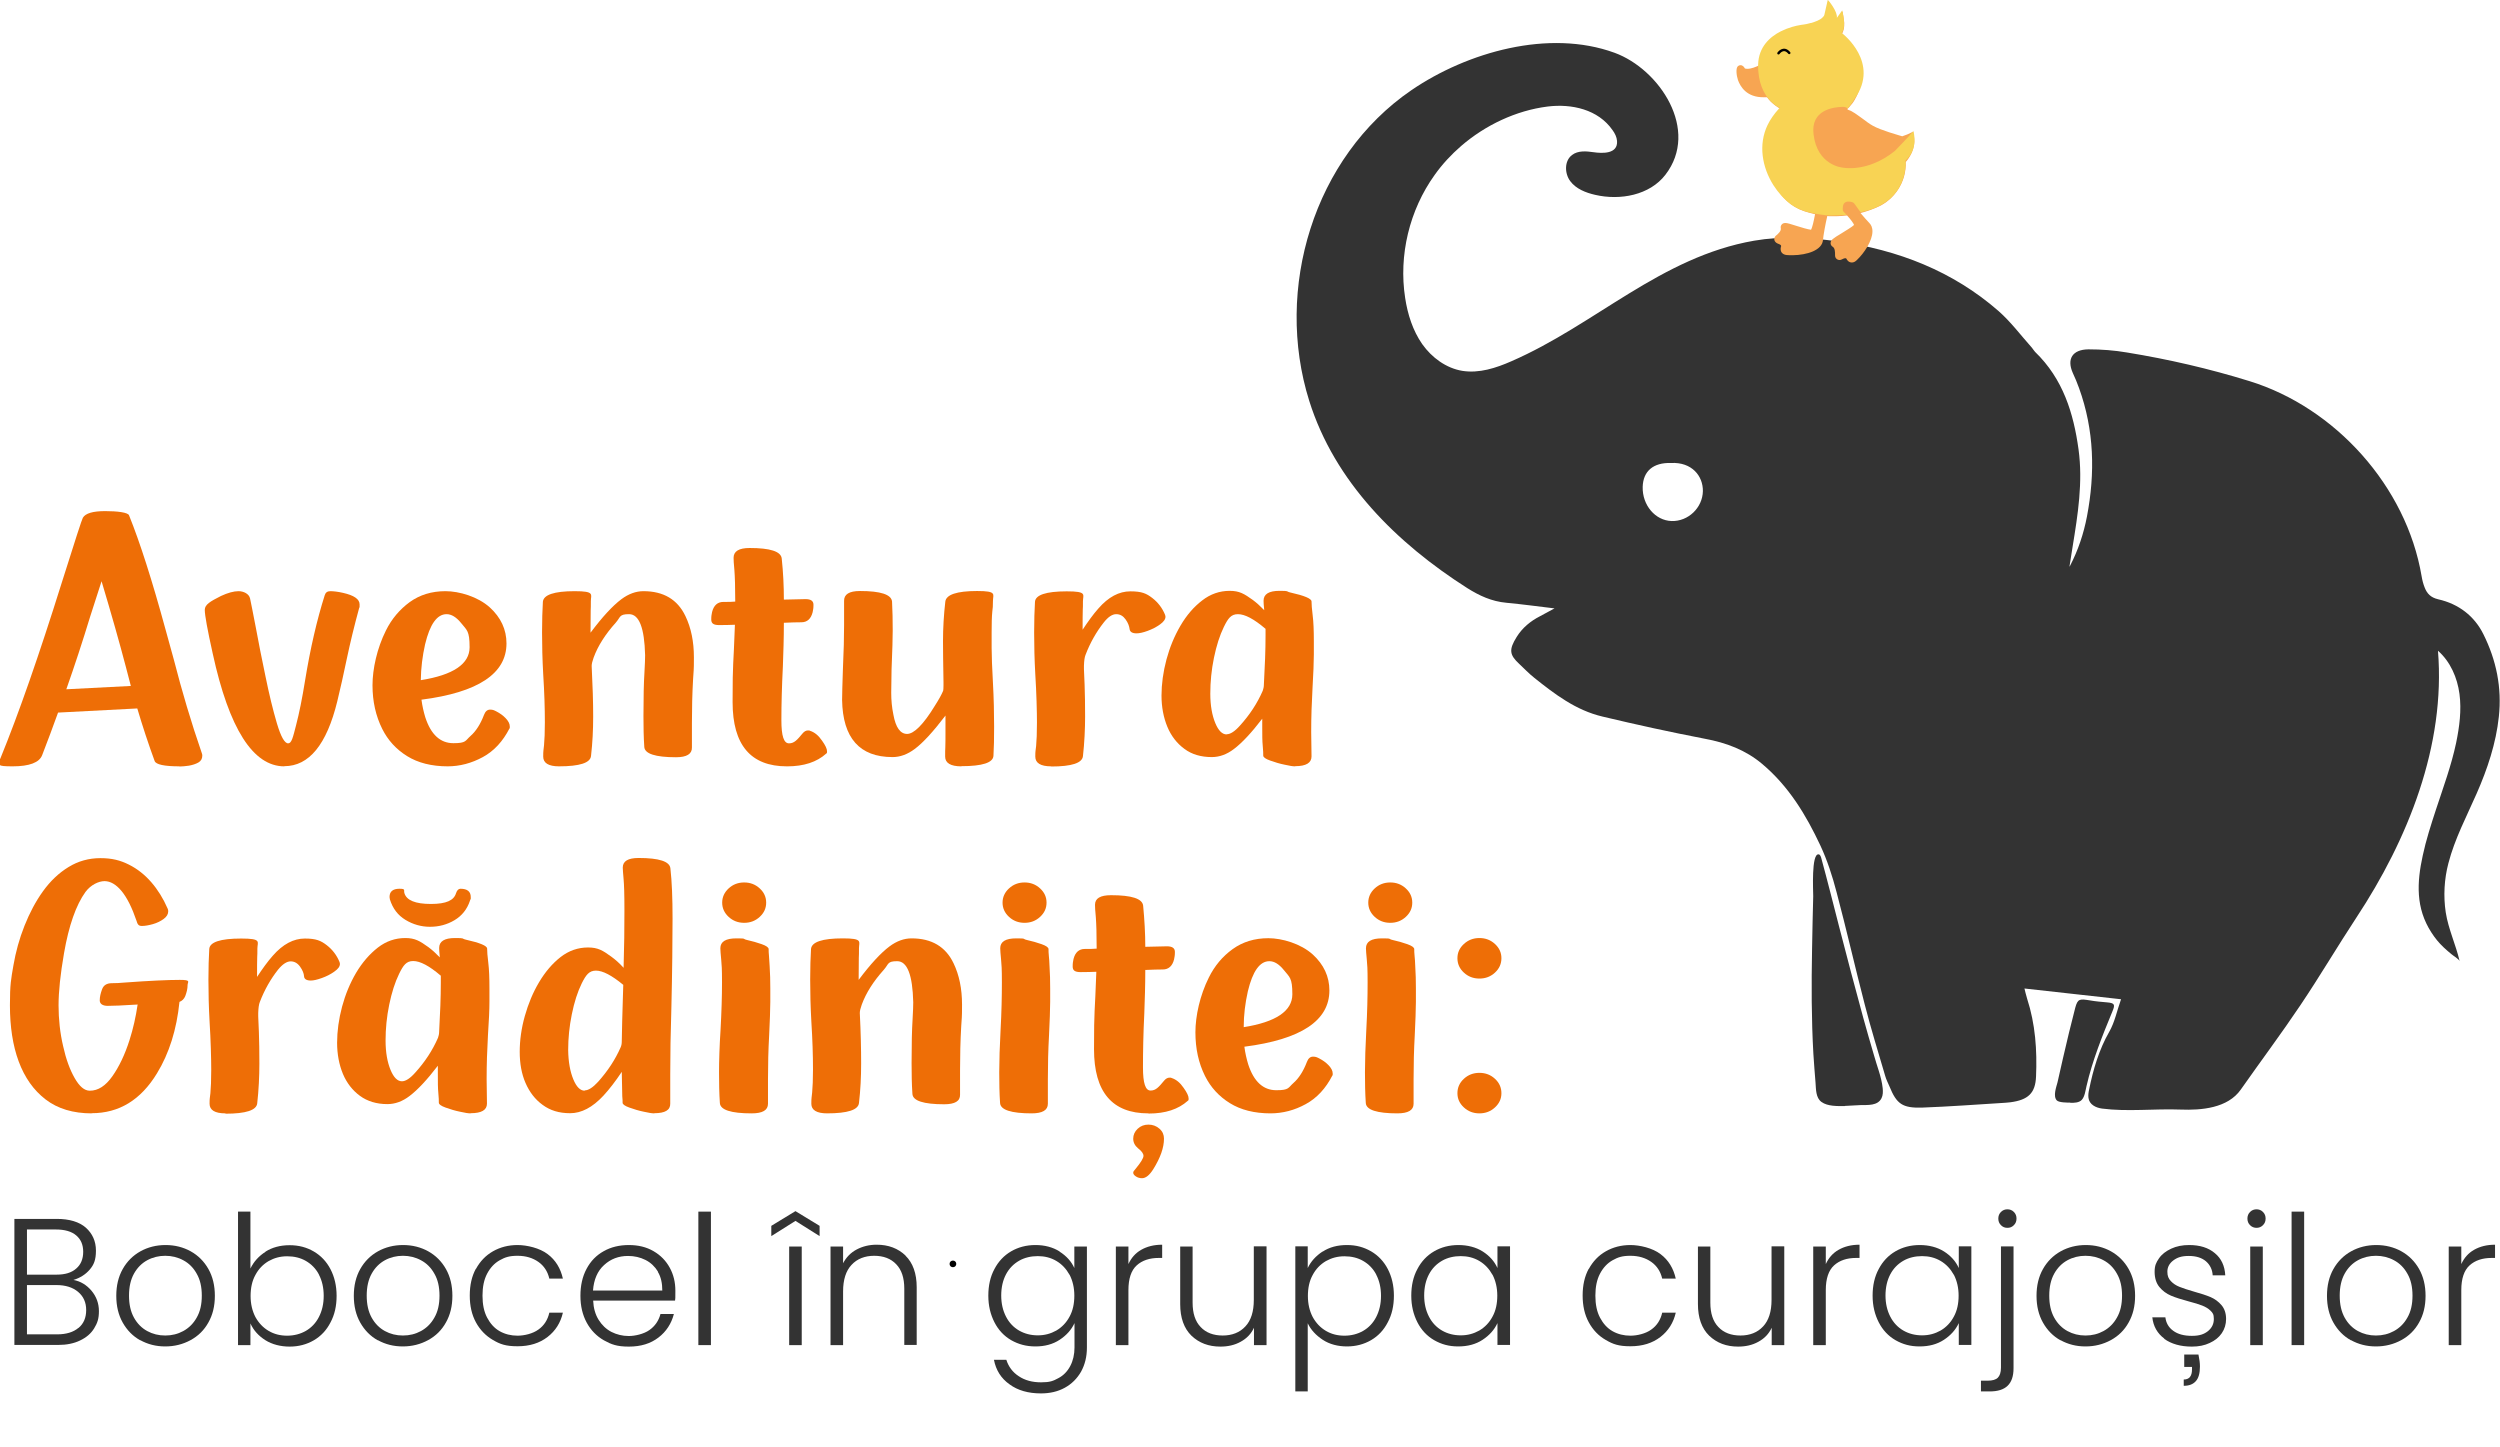 <svg xmlns="http://www.w3.org/2000/svg" viewBox="0 0 1511.4 874.7"><defs><style>      .cls-1 {        fill: #ee6e06;      }      .cls-2 {        fill: #f8d354;      }      .cls-3 {        isolation: isolate;      }      .cls-4 {        fill: #f7a552;      }      .cls-5 {        fill: none;        stroke: #000;        stroke-linecap: round;        stroke-linejoin: round;        stroke-width: 1.5px;      }      .cls-6 {        fill: #333;      }    </style></defs><g><g id="Layer_1"><path class="cls-1" d="M108.5,463.3c-9.2,0-14.2-1.1-15-3.2-3.8-10.4-7.3-21-10.5-31.8l-47.9,2.5c-3.1,8.6-6.3,17.2-9.6,25.7-1.7,4.5-7.7,6.8-17.9,6.8s-7.7-1-7.7-3.1.1-1,.3-1.6c11.2-27.4,23.5-62.8,37-105.9,8.1-25.7,12.4-39,12.9-39.7,1.6-2.7,6.1-4,13.5-4s13.7.8,14.4,2.5c6.7,16.6,14,39.5,22,68.8l5.1,18.5c4.9,19.1,10.5,38,16.9,56.5.2.5.3,1,.3,1.5,0,1.9-.8,3.3-2.4,4.2s-3.5,1.5-5.7,1.9c-2.2.3-4.1.5-5.8.5h0ZM40.2,416.7l38.9-2-3-11.5c-3.8-14.5-8.7-31.8-14.7-51.8l-6.9,21.4c-4.5,14.8-9.3,29.4-14.4,43.9h0Z"></path><path class="cls-1" d="M171.9,463.3c-18.9,0-33.4-22.7-43.3-68.2-3.2-14.4-4.8-23.2-4.8-26.4s3.3-5.1,9.8-8.4c4.1-1.9,7.7-2.9,10.6-2.9s6.4,1.5,7,4.5c.6,3,1.8,8.7,3.4,17.2,1.7,9.1,3.6,19,5.9,29.8,2.2,10.8,4.5,20.3,6.9,28.4,2.4,8.1,4.7,12.1,6.8,12.1s2.9-3.6,4.8-11c1.9-7.3,3.7-16.2,5.4-26.8,3.2-19.6,7.2-36.9,11.9-51.7.5-1.7,1.6-2.5,3.4-2.5s4.6.3,7.6,1c6.7,1.5,10.1,3.8,10.1,7s0,1.4-.2,1.9c-3,11-5.5,21.3-7.5,30.8s-3.9,18.2-5.8,25.9c-6.4,26.2-17.1,39.2-32,39.2h0Z"></path><path class="cls-1" d="M270.8,463.3c-9.9,0-18.1-2.1-24.7-6.2-6.6-4.1-11.6-9.6-15-16.4-3.9-7.8-5.9-16.6-5.9-26.4s2.7-22.3,8.1-33.1c3.5-7.1,8.4-12.8,14.4-17.2,6.1-4.4,13.3-6.6,21.6-6.6s19.6,3.3,26.8,9.8c6.7,6.1,10.1,13.4,10.1,21.8,0,18.2-17.1,29.6-51.4,34,.5,3.8,1.3,7.3,2.3,10.6,3.4,10.5,9.1,15.7,17,15.7s7.1-1.5,10.4-4.4c3.3-2.9,6-7.2,8.1-12.7.8-2.1,2-3.2,3.7-3.2s2.4.4,3.8,1.1c2.1,1.1,4,2.4,5.6,4.1,1.6,1.7,2.5,3.3,2.5,5s0,.8-.2,1.2c-4,7.8-9.3,13.6-16.1,17.3s-13.9,5.6-21.4,5.6h0ZM254.4,411.2c19.6-3.1,29.5-9.8,29.5-19.9s-1.7-10.3-5.1-14.6c-2.9-3.6-5.9-5.4-8.8-5.4-5.8,0-10.1,6.1-13,18.2-1.6,7.1-2.5,14.3-2.6,21.7h0Z"></path><path class="cls-1" d="M338,463.3c-6.4,0-9.6-2-9.6-5.9s.2-3.6.5-6.9c.3-3.2.5-7.8.5-13.8,0-8.5-.3-18.2-1-29.1-.5-8.9-.7-17.4-.7-25.3s.2-12.7.5-18.5c.4-4.2,6.8-6.4,19.2-6.4s9.8,2,9.8,6,0,3-.1,5.7c0,2.8-.1,7.2-.1,13.4,7.2-9.6,13.4-16.3,18.6-20.2,4.4-3.3,8.9-4.9,13.4-4.9,12.1,0,20.6,5,25.4,15.1,3.4,7.1,5.1,15.4,5.1,24.9s-.2,7.1-.5,13.3c-.5,8.7-.7,17.5-.7,26.4v14.8c.1,3.9-3.1,5.9-9.6,5.9-12.5,0-19-2.1-19.2-6.3-.4-5.9-.5-12.1-.5-18.6,0-11.4.2-20.2.6-26.4.3-5,.4-8.4.4-10.4-.4-16.5-3.6-24.8-9.7-24.8s-5,1.7-8.1,5.2c-6.2,6.9-10.7,13.9-13.3,21-.8,2.2-1.2,3.9-1.2,5v.3c.6,11.7.9,21.8.9,30.3s-.4,16-1.3,23.9c-.4,4.2-6.8,6.3-19.4,6.3h0Z"></path><path class="cls-1" d="M475.7,463.3c-21.8,0-32.8-12.9-32.8-38.8s.5-20.5,1.4-46.8c-2.8.1-5.9.2-9.5.2s-4.8-1.1-4.8-3.4.2-2.8.5-4.5c1-4,3.3-6.1,6.8-6.1s4.8,0,7.2-.2c0-8.7-.2-15-.5-18.9-.4-3.9-.5-6.4-.5-7.6,0-3.9,3.2-5.9,9.7-5.9,12.5,0,18.9,2.1,19.4,6.3.9,8.4,1.3,16.7,1.3,24.9,6.6-.2,11-.3,13.1-.3,3.2,0,4.8,1.1,4.8,3.4s-.2,2.8-.5,4.5c-1,4-3.3,6.1-6.8,6.1s-5.5.1-10.6.3c0,9.4-.3,18.1-.6,26.4-.6,12-.9,22.8-.9,32.5s1.5,14,4.6,14,4.9-2,8.2-6c1-1.2,2.1-1.8,3.2-1.8s.9,0,1.3.2c2.8.9,5.2,2.9,7.3,6,2,2.8,3,4.9,3,6.4s-.2,1-.5,1.4c-5.7,5.1-13.5,7.7-23.6,7.7h0Z"></path><path class="cls-1" d="M581.2,463.3c-6.5,0-9.8-2-9.8-5.9s0-3,.1-5.5.1-5.5.1-9.3v-10c-7.4,9.7-13.6,16.5-18.6,20.2-4.4,3.3-8.9,4.9-13.4,4.9-19.9,0-30.1-11.5-30.5-34.5,0-3.5.2-9.8.5-18.9.5-10.6.7-19.3.7-26.2v-14.8c-.1-4,3.1-6,9.6-6,12.5,0,19,2.1,19.4,6.4.3,5.5.4,11.4.4,17.5s-.2,9.9-.7,23.6l-.2,14c0,4.5.4,8.9,1.3,13.2,1.4,7.8,4.2,11.7,8.3,11.7s9.8-5.6,16.7-16.9c2.5-3.9,4.2-7,5.1-9.2.1-.4.2-1.4.2-3.2v-2c-.2-11.3-.3-19.5-.3-24.7,0-8.1.5-16.1,1.4-24,.5-4.2,6.9-6.4,19.2-6.4s9.6,2,9.6,6-.1,3.5-.4,6.5c-.3,3-.4,7.2-.4,12.5s0,4.4,0,9.4c0,5,.3,12.1.8,21.3.5,9.2.7,18,.7,26.2s-.1,12.1-.4,17.7c-.2,4.2-6.7,6.3-19.4,6.3h0Z"></path><path class="cls-1" d="M635.5,463.3c-6.4,0-9.6-2-9.6-5.9s.2-3.2.5-6.4.5-7.9.5-14.2-.3-18.2-1-29.1c-.5-8.9-.7-17.4-.7-25.3s.2-12.7.5-18.5c.2-4.2,6.6-6.4,19.2-6.4s9.8,2,9.8,6,0,2.5-.1,5-.1,6.6-.1,12.2c3.3-5,6.4-9.3,9.5-12.8,6.1-7,12.5-10.4,19.4-10.4s9.7,1.3,13.2,4c3.5,2.7,6.1,6.1,7.8,10.3.1.4.2.8.2,1,0,1.6-1.1,3.1-3.3,4.7-2.2,1.6-4.8,2.9-7.5,3.9s-5,1.5-6.7,1.5c-2.6,0-4-.9-4.2-2.6s-.9-3.7-2.4-5.8c-1.5-2.1-3.3-3.2-5.7-3.2s-4.9,1.7-7.5,5c-4.5,5.7-8.2,12.2-11,19.5-.6,1.4-.9,3.6-1,6.7,0,.6,0,1.3,0,2.1,0,.8.2,3.9.4,9.4.2,5.4.3,11.8.3,19.2s-.4,16-1.3,23.9c-.4,4.2-6.8,6.3-19.2,6.3h0Z"></path><path class="cls-1" d="M783,463.3c-1.3,0-3.4-.3-6.4-1-3-.6-5.9-1.5-8.7-2.5-2.8-1-4.2-2-4.2-3s0-3-.3-5.9-.3-6.8-.3-11.6v-4.8c-6.5,8.5-12.2,14.6-17.1,18.3-4.3,3.3-8.8,4.9-13.4,4.9-6.5,0-12.1-1.6-16.6-5-4.5-3.3-8-7.8-10.3-13.4s-3.5-11.9-3.5-18.8,1-14.3,3-21.8c2-7.4,4.8-14.2,8.5-20.5s8-11.3,13.1-15.2c5-3.9,10.6-5.8,16.6-5.8s8.8,1.8,14,5.5c2.3,1.7,4.6,3.8,6.9,6.2-.3-2.8-.4-4.8-.4-5.7,0-4,3.2-6,9.6-6s3.6.3,6.6,1c8.5,1.9,12.8,3.7,12.8,5.4s.2,4.5.7,8.5.7,9.2.7,15.6,0,3.3,0,8c0,4.7-.3,11.5-.8,20.3-.5,8.8-.8,17.6-.8,26.5l.2,14.8c0,3.9-3.3,5.9-9.8,5.9h0ZM741.6,443.9c2.2,0,4.9-1.7,8-5.2,5.9-6.5,10.5-13.5,13.8-21.1.4-1.1.7-2.4.7-3.9.6-10.9,1-20.7,1-29.5v-4.1h-.1c-6.9-5.9-12.4-8.8-16.6-8.8s-6,2.6-8.5,7.7c-2.5,5.1-4.5,11.4-6,18.7-1.5,7.3-2.2,14.5-2.2,21.7,0,7.2,1.1,13.1,3,17.7,1.9,4.6,4.2,6.9,6.9,6.9h0Z"></path><path class="cls-1" d="M55.5,673.1c-11.3,0-20.6-2.8-27.9-8.4-7.3-5.6-12.7-13.3-16.3-23-3.6-9.7-5.3-21.1-5.3-34s.7-15.8,2.1-24c1.4-8.2,3.6-16.2,6.7-24s6.8-14.8,11.2-20.9,9.5-11,15.4-14.6c5.8-3.6,12.3-5.4,19.3-5.4s12,1.3,17.2,3.9,9.7,6.2,13.6,10.7c3.9,4.5,7.2,9.8,9.8,15.8.3.6.4,1.1.4,1.7,0,1.8-.9,3.3-2.8,4.7-1.8,1.3-4,2.4-6.5,3.1-2.5.7-4.7,1.1-6.7,1.1s-2.6-1.1-3.2-3.2c-2.7-7.9-5.7-13.9-9-17.9s-6.8-6-10.3-6-8.3,2.2-11.5,6.5c-5.7,7.9-10.1,20.3-13,37.1-2.2,12.7-3.3,23.2-3.3,31.5s.9,16.8,2.8,24.8c1.7,7.7,4,14,6.9,19.1,2.9,5.1,5.9,7.7,9.2,7.7,5,0,9.5-2.9,13.6-8.7,4.1-5.8,7.6-13.1,10.4-21.9,2.2-6.9,3.8-14,4.9-21.5-9.2.6-15.2.8-18.1.8s-4.8-1.1-4.8-3.3.5-4.2,1.4-6.7,2.9-3.7,5.9-3.7,4.2-.1,7.9-.4c15-1.1,26.1-1.6,33.2-1.6s4.7,1.1,4.7,3.2-.5,4.2-1.4,6.6c-.7,1.7-1.9,2.9-3.5,3.5-1.7,16.7-6.2,31.1-13.6,43.2-9.8,16.1-22.9,24.1-39.5,24.1h0Z"></path><path class="cls-1" d="M136.3,673.1c-6.4,0-9.6-2-9.6-5.8s.2-3.2.5-6.4.5-7.9.5-14.2-.3-18.2-1-29.1c-.5-8.9-.7-17.4-.7-25.3s.2-12.7.5-18.5c.2-4.2,6.6-6.4,19.3-6.4s9.8,2,9.8,6,0,2.5-.1,5-.1,6.6-.1,12.2c3.3-5,6.4-9.3,9.5-12.8,6.1-7,12.6-10.4,19.4-10.4s9.7,1.3,13.2,4c3.5,2.7,6.1,6.1,7.8,10.3.1.4.2.8.2,1,0,1.6-1.1,3.1-3.4,4.7-2.2,1.6-4.8,2.9-7.6,3.9s-5,1.5-6.6,1.5c-2.6,0-4-.9-4.1-2.6s-.9-3.7-2.4-5.8-3.4-3.2-5.7-3.2-4.9,1.7-7.6,5c-4.5,5.7-8.2,12.2-11,19.5-.6,1.4-.9,3.7-1,6.7,0,.6,0,1.3,0,2.1,0,.8.2,3.9.4,9.4.2,5.4.3,11.8.3,19.2s-.4,16-1.3,23.9c-.4,4.2-6.8,6.3-19.2,6.3h0Z"></path><path class="cls-1" d="M284.5,673.1c-1.3,0-3.4-.3-6.4-1-3-.6-5.9-1.5-8.7-2.5-2.8-1-4.1-2-4.1-3s0-3-.3-5.8-.3-6.8-.3-11.7v-4.8c-6.5,8.5-12.2,14.6-17.1,18.3-4.3,3.3-8.8,4.9-13.4,4.9-6.5,0-12.1-1.7-16.6-5-4.5-3.3-8-7.8-10.3-13.3-2.3-5.6-3.5-11.9-3.5-18.8s1-14.3,3-21.8c2-7.4,4.8-14.2,8.5-20.5,3.7-6.2,8.1-11.3,13.1-15.2,5-3.9,10.6-5.8,16.6-5.8s8.8,1.8,14,5.5c2.3,1.7,4.6,3.8,6.9,6.2-.3-2.8-.4-4.8-.4-5.7,0-4,3.2-6,9.6-6s3.6.3,6.6,1c8.5,1.9,12.8,3.7,12.8,5.4s.2,4.5.7,8.5.7,9.2.7,15.6,0,3.3,0,8c0,4.7-.3,11.5-.9,20.3-.5,8.8-.8,17.6-.8,26.5l.2,14.8c0,3.9-3.3,5.8-9.8,5.8h0ZM243,653.7c2.2,0,4.9-1.7,8-5.2,5.9-6.5,10.5-13.5,13.8-21.1.4-1.1.7-2.4.7-3.9.6-10.8,1-20.7,1-29.5v-4.2h-.1c-6.9-5.9-12.4-8.8-16.6-8.8s-6,2.6-8.5,7.7-4.5,11.4-6,18.7c-1.5,7.3-2.2,14.5-2.2,21.7,0,7.2,1.1,13.1,3,17.7,1.9,4.6,4.2,6.9,6.9,6.9h0ZM259.9,560.3c-5.2,0-10.2-1.4-14.8-4.2-4.6-2.8-7.7-6.9-9.4-12.4-.1-.6-.2-1-.2-1.4,0-3.3,2-5,6-5s2.4.9,3,2.7c1.3,4.3,6.6,6.5,16,6.5s13.9-2.2,15.2-6.5c.6-1.8,1.5-2.7,2.7-2.7,4.1,0,6.2,1.7,6.2,5s0,.9-.2,1.3c-.1.4-.2.7-.3,1-1.7,5.1-4.8,9-9.3,11.7-4.5,2.7-9.5,4-14.8,4h0Z"></path><path class="cls-1" d="M395.6,673.1c-1.3,0-3.4-.3-6.4-1-3-.6-5.9-1.5-8.7-2.5-2.8-1-4.1-2-4.1-2.9s0-2.2-.2-3.9c-.1-3.3-.2-8.3-.3-14.8-3.8,5.7-7.5,10.5-11.1,14.4-6.6,7.1-13.3,10.6-20.1,10.6s-12.1-1.7-16.6-5c-4.6-3.3-8-7.8-10.4-13.3s-3.5-11.9-3.5-18.8,1-14.3,3.1-21.7c2.1-7.4,4.9-14.2,8.6-20.4s8-11.3,13-15.2c5-3.9,10.6-5.8,16.6-5.8s8.9,1.8,14,5.5c2.5,1.8,5.1,4.1,7.5,6.8.4-12.7.5-24.2.5-34.7s-.2-15.4-.5-18.9-.5-5.8-.5-7c0-3.9,3.2-5.8,9.6-5.8,12.4,0,18.8,2.1,19.2,6.3.9,7.9,1.3,18,1.3,30.3s-.2,32.9-.7,53.4c-.5,15.6-.7,29.2-.7,41v17.5c.1,3.9-3.1,5.8-9.6,5.8h0ZM353.5,659.2c2.2,0,4.9-1.7,8.1-5.2,5.9-6.6,10.4-13.5,13.6-20.8.5-1.1.7-2.3.7-3.6,0-5.3.4-16.7.9-34.2-6.9-5.7-12.4-8.6-16.5-8.6s-6,2.5-8.6,7.7c-2.5,5.1-4.5,11.3-6,18.7s-2.2,14.5-2.2,21.6c.1,7.2,1.2,13.1,3.1,17.7,1.9,4.6,4.2,6.9,6.9,6.9h0Z"></path><path class="cls-1" d="M454.4,673.1c-12.5,0-19-2.1-19.2-6.3-.4-5.9-.5-12.1-.5-18.6s.3-16.4.9-25.3c.6-10.9.9-20.6.9-29s-.2-10.7-.5-13.9-.5-5.4-.5-6.7c0-4,3.2-6,9.7-6s3.4.3,6.5,1,6,1.5,8.8,2.5,4.2,2,4.2,3,0,2.4.2,4.1c.1,1.7.3,3.7.4,6.1.3,4.5.4,9,.4,13.5s0,3.5,0,8.2c0,4.7-.3,11.5-.7,20.3-.5,8.8-.7,17.6-.7,26.5s0,7.1,0,9.6c0,2.5,0,4.2,0,5.2,0,3.9-3.3,5.8-9.8,5.8h0ZM449.9,557.9c-3.7,0-6.8-1.2-9.4-3.6-2.6-2.4-3.9-5.3-3.9-8.6s1.3-6.2,3.9-8.6c2.6-2.4,5.7-3.6,9.4-3.6s6.8,1.2,9.4,3.6c2.6,2.4,3.9,5.2,3.9,8.6s-1.3,6.2-3.9,8.6-5.7,3.6-9.4,3.6Z"></path><path class="cls-1" d="M500.1,673.1c-6.4,0-9.6-2-9.6-5.8s.2-3.6.5-6.9.5-7.8.5-13.8c0-8.5-.3-18.2-1-29.1-.5-8.9-.7-17.4-.7-25.3s.2-12.7.5-18.5c.4-4.2,6.8-6.4,19.2-6.4s9.8,2,9.8,6,0,3-.1,5.7c0,2.8-.1,7.2-.1,13.4,7.2-9.6,13.4-16.3,18.6-20.2,4.4-3.3,8.9-4.9,13.4-4.9,12.1,0,20.6,5,25.4,15.1,3.4,7.1,5.1,15.4,5.1,24.9s-.2,7.1-.5,13.3c-.5,8.7-.7,17.5-.7,26.4v14.8c.1,3.9-3.1,5.8-9.6,5.8-12.5,0-19-2.1-19.2-6.3-.4-5.9-.5-12.1-.5-18.6,0-11.4.2-20.2.6-26.4.3-5,.4-8.4.4-10.4-.4-16.5-3.6-24.8-9.7-24.8s-5,1.7-8.1,5.2c-6.2,6.9-10.7,13.9-13.3,21-.8,2.2-1.2,3.9-1.2,5v.3c.6,11.7.8,21.8.8,30.3s-.4,16-1.3,23.9c-.4,4.2-6.8,6.3-19.4,6.3h0Z"></path><path class="cls-1" d="M623.8,673.1c-12.5,0-19-2.1-19.2-6.3-.4-5.9-.5-12.1-.5-18.6s.3-16.4.8-25.3c.6-10.9.8-20.6.8-29s-.2-10.7-.5-13.9-.5-5.4-.5-6.7c0-4,3.2-6,9.7-6s3.4.3,6.5,1,6,1.5,8.8,2.5c2.8,1,4.2,2,4.2,3s0,2.4.2,4.1.3,3.7.4,6.1c.3,4.5.4,9,.4,13.5s0,3.5,0,8.2c0,4.7-.3,11.5-.7,20.3-.5,8.8-.7,17.6-.7,26.5s0,7.1,0,9.6c0,2.5,0,4.2,0,5.2,0,3.9-3.3,5.8-9.8,5.8h0ZM619.4,557.9c-3.7,0-6.8-1.2-9.4-3.6-2.6-2.4-3.9-5.3-3.9-8.6s1.3-6.2,3.9-8.6c2.6-2.4,5.7-3.6,9.4-3.6s6.8,1.2,9.4,3.6c2.6,2.4,3.9,5.2,3.9,8.6s-1.3,6.2-3.9,8.6-5.7,3.6-9.4,3.6Z"></path><path class="cls-1" d="M694.2,673.1c-21.8,0-32.8-12.9-32.8-38.8s.5-20.5,1.4-46.8c-2.8.1-5.9.2-9.5.2s-4.8-1.1-4.8-3.4.2-2.8.5-4.5c1-4,3.3-6.1,6.8-6.1s4.8,0,7.2-.2c0-8.7-.2-15-.5-18.9-.4-3.9-.5-6.4-.5-7.6,0-3.9,3.2-5.8,9.7-5.8,12.5,0,18.9,2.1,19.4,6.3.8,8.4,1.3,16.7,1.3,24.9,6.6-.2,11-.3,13.1-.3,3.2,0,4.8,1.1,4.8,3.4s-.2,2.8-.5,4.5c-1,4-3.3,6.1-6.8,6.1s-5.5.1-10.6.3c0,9.4-.3,18.2-.6,26.4-.6,12-.8,22.8-.8,32.5s1.5,14,4.6,14,4.9-2,8.2-6c1-1.2,2.1-1.8,3.2-1.8s.8,0,1.3.2c2.8.9,5.2,2.9,7.3,6,2,2.8,3,4.9,3,6.4s-.2,1-.5,1.4c-5.7,5.1-13.5,7.7-23.6,7.7h0ZM690.4,712.3c-1.4,0-2.7-.4-3.7-1.1-1.1-.7-1.6-1.5-1.6-2.2s.4-1.2,1.3-2.2c3.3-4,4.9-6.6,4.9-8s-1.1-2.9-3.3-4.6c-1.9-1.6-2.9-3.5-2.9-5.8s.9-4.3,2.7-6,4-2.5,6.5-2.5,4.8.8,6.7,2.5,2.7,3.7,2.7,6c0,5.5-2.2,11.6-6.5,18.5-2.3,3.6-4.5,5.4-6.8,5.4h0Z"></path><path class="cls-1" d="M768.2,673.1c-9.9,0-18.1-2.1-24.7-6.2-6.6-4.1-11.6-9.6-15-16.4-3.9-7.8-5.8-16.6-5.8-26.4s2.7-22.3,8.1-33.1c3.5-7.1,8.3-12.8,14.4-17.2,6.1-4.4,13.3-6.6,21.6-6.6s19.6,3.3,26.8,9.8c6.7,6.1,10.1,13.4,10.1,21.8,0,18.2-17.1,29.6-51.4,34,.5,3.8,1.3,7.3,2.3,10.6,3.4,10.5,9.1,15.7,17,15.7s7.1-1.5,10.4-4.4c3.3-2.9,6-7.2,8.1-12.7.8-2.1,2-3.2,3.7-3.2s2.4.4,3.8,1.1c2.1,1.1,4,2.4,5.6,4.1,1.6,1.7,2.5,3.3,2.5,5s0,.8-.2,1.2c-4,7.8-9.3,13.6-16.1,17.3-6.7,3.7-13.9,5.6-21.4,5.6h0ZM751.8,621c19.6-3.1,29.5-9.8,29.5-19.9s-1.7-10.3-5.1-14.6c-2.9-3.6-5.8-5.4-8.8-5.4-5.8,0-10.1,6.1-13,18.2-1.6,7.1-2.5,14.3-2.5,21.7h0Z"></path><path class="cls-1" d="M844.9,673.1c-12.5,0-19-2.1-19.2-6.3-.4-5.9-.5-12.1-.5-18.6s.3-16.4.8-25.3c.6-10.9.8-20.6.8-29s-.2-10.7-.5-13.9-.5-5.4-.5-6.7c0-4,3.2-6,9.7-6s3.4.3,6.5,1,6,1.5,8.8,2.5c2.8,1,4.2,2,4.2,3s0,2.4.2,4.1.3,3.7.4,6.1c.3,4.5.4,9,.4,13.5s0,3.5,0,8.2c0,4.7-.3,11.5-.7,20.3-.5,8.8-.7,17.6-.7,26.5s0,7.1,0,9.6c0,2.5,0,4.2,0,5.2,0,3.9-3.3,5.8-9.8,5.8h0ZM840.5,557.9c-3.7,0-6.8-1.2-9.4-3.6-2.6-2.4-3.9-5.3-3.9-8.6s1.3-6.2,3.9-8.6c2.6-2.4,5.7-3.6,9.4-3.6s6.8,1.2,9.4,3.6c2.6,2.4,3.9,5.2,3.9,8.6s-1.3,6.2-3.9,8.6-5.7,3.6-9.4,3.6Z"></path><path class="cls-1" d="M894.4,591.6c-3.7,0-6.8-1.2-9.4-3.6-2.6-2.4-3.9-5.3-3.9-8.7s1.3-6.2,3.9-8.6c2.6-2.4,5.7-3.6,9.4-3.6s6.8,1.2,9.4,3.6c2.6,2.4,3.9,5.2,3.9,8.6s-1.3,6.3-3.9,8.7-5.7,3.6-9.4,3.6ZM894.4,673.1c-3.7,0-6.8-1.2-9.4-3.6-2.6-2.4-3.9-5.2-3.9-8.6s1.3-6.3,3.9-8.7,5.7-3.6,9.4-3.6,6.8,1.2,9.4,3.6c2.6,2.4,3.9,5.3,3.9,8.7s-1.3,6.2-3.9,8.6c-2.6,2.4-5.7,3.6-9.4,3.6Z"></path><circle cx="576.1" cy="764.1" r="2"></circle><g class="cls-3"><g class="cls-3"><path class="cls-6" d="M55.3,780.3c3,3.6,4.5,7.7,4.5,12.4s-1,7.3-2.9,10.4c-1.9,3.1-4.7,5.5-8.5,7.3-3.7,1.8-8.1,2.7-13.3,2.7H8.7v-76.2h25.6c7.7,0,13.6,1.8,17.6,5.3,4,3.6,6.1,8.2,6.1,13.9s-1.3,8.6-3.8,11.5c-2.5,2.9-5.8,5-9.8,6.2,4.3.8,7.9,3,10.9,6.5ZM16.4,770.6h17.8c5.2,0,9.1-1.2,11.9-3.7,2.8-2.4,4.2-5.8,4.2-10.1s-1.4-7.5-4.2-9.9c-2.8-2.4-6.9-3.6-12.3-3.6h-17.5v27.3ZM47.5,802.8c3.1-2.6,4.6-6.2,4.6-10.8s-1.6-8.2-4.9-11c-3.2-2.7-7.6-4.1-13-4.1h-17.9v29.8h18.2c5.5,0,9.8-1.3,12.9-3.9Z"></path><path class="cls-6" d="M84.8,810.3c-4.5-2.5-8-6.1-10.6-10.7-2.6-4.6-3.9-10-3.9-16.2s1.3-11.6,3.9-16.2c2.6-4.6,6.2-8.2,10.7-10.7,4.5-2.5,9.6-3.8,15.2-3.8s10.7,1.3,15.2,3.8c4.5,2.5,8.1,6.1,10.7,10.7,2.6,4.6,3.9,10,3.9,16.2s-1.3,11.5-3.9,16.1c-2.6,4.7-6.2,8.2-10.8,10.7-4.6,2.5-9.7,3.8-15.3,3.8s-10.6-1.3-15.1-3.8ZM110.8,804.7c3.3-1.8,6.1-4.5,8.1-8.1,2.1-3.6,3.1-8,3.1-13.3s-1-9.7-3.1-13.3c-2-3.6-4.7-6.3-8.1-8.1-3.3-1.8-7-2.7-10.9-2.7s-7.6.9-10.9,2.7c-3.3,1.8-6,4.5-8,8.1-2,3.6-3,8-3,13.3s1,9.7,3,13.3c2,3.6,4.7,6.3,8,8.1,3.3,1.8,6.9,2.7,10.9,2.7s7.6-.9,10.9-2.7Z"></path><path class="cls-6" d="M160.5,756.7c4.1-2.6,9-3.9,14.6-3.9s10.3,1.3,14.6,3.8c4.3,2.5,7.7,6.1,10.1,10.7,2.4,4.6,3.7,10,3.7,16.1s-1.2,11.5-3.7,16.1c-2.4,4.7-5.8,8.3-10.1,10.8-4.3,2.5-9.2,3.8-14.6,3.8s-10.6-1.3-14.7-3.9c-4.1-2.6-7.1-5.9-9-10.1v13.1h-7.5v-80.7h7.5v34.4c2-4.1,5-7.5,9.1-10.1ZM192.8,770.5c-1.9-3.6-4.6-6.3-7.9-8.2-3.3-1.9-7.1-2.8-11.3-2.8s-7.8,1-11.2,2.9c-3.4,2-6.1,4.8-8,8.4-2,3.6-2.9,7.9-2.9,12.7s1,9,2.9,12.7c2,3.6,4.6,6.4,8,8.4,3.4,2,7.1,2.9,11.2,2.9s8-1,11.3-2.9c3.3-1.9,6-4.7,7.9-8.4,1.9-3.7,2.9-7.9,2.9-12.8s-1-9.2-2.9-12.8Z"></path><path class="cls-6" d="M228.4,810.3c-4.5-2.5-8-6.1-10.6-10.7-2.6-4.6-3.9-10-3.9-16.2s1.3-11.6,3.9-16.2c2.6-4.6,6.2-8.2,10.7-10.7,4.5-2.5,9.6-3.8,15.2-3.8s10.7,1.3,15.2,3.8c4.5,2.5,8.1,6.1,10.7,10.7,2.6,4.6,3.9,10,3.9,16.2s-1.3,11.5-3.9,16.1c-2.6,4.7-6.2,8.2-10.8,10.7-4.6,2.5-9.7,3.8-15.3,3.8s-10.6-1.3-15.1-3.8ZM254.5,804.7c3.3-1.8,6.1-4.5,8.1-8.1,2.1-3.6,3.1-8,3.1-13.3s-1-9.7-3.1-13.3c-2-3.6-4.7-6.3-8.1-8.1-3.3-1.8-7-2.7-10.9-2.7s-7.6.9-10.9,2.7c-3.3,1.8-6,4.5-8,8.1-2,3.6-3,8-3,13.3s1,9.7,3,13.3c2,3.6,4.7,6.3,8,8.1,3.3,1.8,6.9,2.7,10.9,2.7s7.6-.9,10.9-2.7Z"></path><path class="cls-6" d="M287.7,767.2c2.5-4.6,5.9-8.2,10.3-10.7s9.3-3.8,14.9-3.8,13.4,1.8,18.2,5.5c4.8,3.6,7.8,8.6,9.2,14.8h-8.2c-1-4.3-3.2-7.7-6.6-10.1-3.4-2.4-7.6-3.7-12.6-3.7s-7.6.9-10.8,2.7c-3.2,1.8-5.7,4.5-7.6,8.1-1.9,3.6-2.8,8-2.8,13.3s.9,9.7,2.8,13.3c1.9,3.6,4.4,6.4,7.6,8.2,3.2,1.8,6.8,2.7,10.8,2.7s9.2-1.2,12.6-3.7c3.4-2.4,5.6-5.8,6.6-10.2h8.2c-1.4,6.1-4.5,11-9.3,14.7-4.8,3.7-10.8,5.6-18.1,5.6s-10.6-1.3-14.9-3.8-7.8-6.1-10.3-10.7c-2.5-4.6-3.7-10-3.7-16.2s1.2-11.6,3.7-16.2Z"></path><path class="cls-6" d="M408,786.3h-49.4c.2,4.5,1.3,8.4,3.3,11.6,2,3.2,4.5,5.6,7.7,7.3,3.2,1.6,6.7,2.5,10.5,2.5s9.1-1.2,12.5-3.6,5.6-5.6,6.7-9.7h8.1c-1.5,5.8-4.6,10.6-9.3,14.2-4.8,3.7-10.7,5.5-17.9,5.5s-10.6-1.3-15.1-3.8c-4.4-2.5-7.9-6.1-10.4-10.7-2.5-4.6-3.8-10-3.8-16.2s1.2-11.6,3.7-16.3c2.5-4.7,5.9-8.2,10.4-10.7,4.4-2.5,9.5-3.7,15.2-3.7s10.6,1.2,14.9,3.7c4.3,2.5,7.5,5.8,9.8,10,2.3,4.2,3.4,8.8,3.4,13.9s0,4.6-.2,6ZM397.8,768.8c-1.9-3.1-4.4-5.5-7.6-7.1-3.2-1.6-6.7-2.4-10.5-2.4-5.7,0-10.5,1.8-14.5,5.5-4,3.6-6.2,8.8-6.7,15.4h41.9c0-4.4-.8-8.2-2.7-11.3Z"></path><path class="cls-6" d="M429.8,732.5v80.7h-7.6v-80.7h7.6Z"></path><path class="cls-6" d="M480.9,738.1l-14.6,9.2v-6.2l14.6-8.9,14.6,8.9v6.2l-14.6-9.2ZM484.7,753.6v59.6h-7.6v-59.6h7.6Z"></path><path class="cls-6" d="M547.4,759.1c4.5,4.4,6.8,10.8,6.8,19.1v34.9h-7.5v-34c0-6.5-1.6-11.4-4.9-14.8-3.2-3.4-7.7-5.1-13.3-5.1s-10.3,1.8-13.7,5.5c-3.4,3.6-5.1,9-5.1,16v32.5h-7.6v-59.6h7.6v10.1c1.9-3.6,4.6-6.4,8.2-8.3,3.6-1.9,7.6-2.9,12.1-2.9,7.1,0,12.9,2.2,17.5,6.6Z"></path><path class="cls-6" d="M640.6,756.7c4.1,2.6,7.1,5.9,8.9,9.9v-13h7.6v61.1c0,5.5-1.2,10.3-3.5,14.5-2.4,4.2-5.7,7.5-9.9,9.8-4.2,2.3-9,3.4-14.4,3.4-7.6,0-14-1.8-19-5.5-5.1-3.6-8.2-8.6-9.4-14.8h7.5c1.3,4.1,3.8,7.5,7.5,9.9,3.7,2.5,8.2,3.7,13.5,3.7s7.3-.8,10.4-2.5c3.1-1.6,5.5-4.1,7.2-7.3,1.7-3.2,2.6-7,2.6-11.3v-14.7c-1.9,4.1-4.9,7.4-9,10.1-4.1,2.7-9,4-14.6,4s-10.3-1.3-14.7-3.8c-4.3-2.5-7.7-6.1-10.1-10.8-2.4-4.7-3.7-10-3.7-16.1s1.2-11.5,3.7-16.1c2.4-4.6,5.8-8.2,10.1-10.7,4.3-2.5,9.2-3.8,14.7-3.8s10.5,1.3,14.6,3.9ZM646.6,770.7c-2-3.6-4.6-6.4-8-8.4-3.4-2-7.1-2.9-11.2-2.9s-8,.9-11.3,2.8c-3.3,1.9-6,4.6-7.9,8.2-1.9,3.6-2.9,7.9-2.9,12.8s1,9.1,2.9,12.8c1.9,3.7,4.6,6.5,7.9,8.4,3.3,1.9,7.1,2.9,11.3,2.9s7.8-1,11.2-2.9c3.4-2,6.1-4.8,8-8.4,2-3.6,2.9-7.9,2.9-12.7s-1-9-2.9-12.7Z"></path><path class="cls-6" d="M689.9,755.6c3.5-2,7.7-3.1,12.7-3.1v8h-2.1c-5.5,0-10,1.5-13.3,4.5-3.3,3-5,8-5,14.9v33.3h-7.6v-59.6h7.6v10.6c1.7-3.7,4.2-6.6,7.7-8.6Z"></path><path class="cls-6" d="M765.7,753.6v59.6h-7.6v-10.5c-1.7,3.7-4.4,6.5-8.1,8.5-3.6,2-7.7,2.9-12.2,2.9-7.1,0-12.9-2.2-17.5-6.6-4.5-4.4-6.8-10.8-6.8-19.1v-34.8h7.5v33.9c0,6.5,1.6,11.4,4.9,14.8,3.2,3.4,7.7,5.1,13.3,5.1s10.3-1.8,13.7-5.5c3.4-3.6,5.1-9,5.1-16v-32.4h7.6Z"></path><path class="cls-6" d="M799.6,756.7c4.1-2.7,9-4,14.7-4s10.2,1.3,14.6,3.8c4.3,2.5,7.7,6.1,10.1,10.7,2.4,4.6,3.7,10,3.7,16.1s-1.2,11.5-3.7,16.1c-2.4,4.7-5.8,8.3-10.1,10.8-4.3,2.5-9.2,3.8-14.6,3.8s-10.5-1.3-14.6-4c-4.1-2.7-7.2-6-9.1-10v41.2h-7.5v-87.7h7.5v13.1c1.9-4,4.9-7.3,9-10ZM832,770.5c-1.9-3.6-4.6-6.3-7.9-8.2-3.3-1.9-7.1-2.8-11.3-2.8s-7.8,1-11.2,2.9c-3.4,2-6.1,4.8-8,8.4-2,3.6-2.9,7.9-2.9,12.7s1,9,2.9,12.7c2,3.6,4.6,6.4,8,8.4s7.1,2.9,11.2,2.9,8-1,11.3-2.9c3.3-1.9,6-4.7,7.9-8.4,1.9-3.7,2.9-7.9,2.9-12.8s-1-9.2-2.9-12.8Z"></path><path class="cls-6" d="M856.9,767.2c2.4-4.6,5.8-8.2,10.1-10.7,4.3-2.5,9.2-3.8,14.7-3.8s10.6,1.3,14.7,3.9c4.1,2.6,7.1,6,8.9,10v-13.1h7.6v59.6h-7.6v-13.2c-1.9,4.1-4.9,7.4-9,10.1-4.1,2.7-9,4-14.7,4s-10.2-1.3-14.6-3.8c-4.3-2.5-7.7-6.1-10.1-10.8-2.4-4.7-3.7-10-3.7-16.1s1.2-11.5,3.7-16.1ZM902.3,770.7c-2-3.6-4.6-6.4-8-8.4-3.4-2-7.1-2.9-11.2-2.9s-8,.9-11.3,2.8c-3.3,1.9-6,4.6-7.9,8.2-1.9,3.6-2.9,7.9-2.9,12.8s1,9.1,2.9,12.8c1.9,3.7,4.6,6.5,7.9,8.4,3.3,1.9,7.1,2.9,11.3,2.9s7.8-1,11.2-2.9c3.4-2,6.1-4.8,8-8.4,2-3.6,2.9-7.9,2.9-12.7s-1-9-2.9-12.7Z"></path><path class="cls-6" d="M960.5,767.2c2.5-4.6,5.9-8.2,10.3-10.7,4.4-2.5,9.3-3.8,14.9-3.8s13.4,1.8,18.2,5.5c4.8,3.6,7.8,8.6,9.2,14.8h-8.2c-1-4.3-3.2-7.7-6.6-10.1-3.4-2.4-7.6-3.7-12.6-3.7s-7.6.9-10.8,2.7c-3.2,1.8-5.7,4.5-7.6,8.1-1.9,3.6-2.8,8-2.8,13.3s.9,9.7,2.8,13.3c1.9,3.6,4.4,6.4,7.6,8.2,3.2,1.8,6.8,2.7,10.8,2.7s9.2-1.2,12.6-3.7c3.4-2.4,5.6-5.8,6.6-10.2h8.2c-1.4,6.1-4.5,11-9.3,14.7-4.8,3.7-10.8,5.6-18.1,5.6s-10.6-1.3-14.9-3.8c-4.4-2.5-7.8-6.1-10.3-10.7-2.5-4.6-3.7-10-3.7-16.2s1.2-11.6,3.7-16.2Z"></path><path class="cls-6" d="M1078.7,753.6v59.6h-7.6v-10.5c-1.7,3.7-4.4,6.5-8.1,8.5-3.6,2-7.7,2.9-12.2,2.9-7.1,0-12.9-2.2-17.5-6.6-4.5-4.4-6.8-10.8-6.8-19.1v-34.8h7.5v33.9c0,6.5,1.6,11.4,4.9,14.8,3.2,3.4,7.7,5.1,13.3,5.1s10.3-1.8,13.7-5.5c3.4-3.6,5.1-9,5.1-16v-32.4h7.6Z"></path><path class="cls-6" d="M1111.5,755.6c3.5-2,7.7-3.1,12.7-3.1v8h-2.1c-5.5,0-10,1.5-13.3,4.5-3.3,3-5,8-5,14.9v33.3h-7.6v-59.6h7.6v10.6c1.7-3.7,4.2-6.6,7.7-8.6Z"></path><path class="cls-6" d="M1135.8,767.2c2.4-4.6,5.8-8.2,10.1-10.7,4.3-2.5,9.2-3.8,14.7-3.8s10.6,1.3,14.7,3.9c4.1,2.6,7.1,6,8.9,10v-13.1h7.6v59.6h-7.6v-13.2c-1.9,4.1-4.9,7.4-9,10.1-4.1,2.7-9,4-14.7,4s-10.2-1.3-14.6-3.8c-4.3-2.5-7.7-6.1-10.1-10.8-2.4-4.7-3.7-10-3.7-16.1s1.2-11.5,3.7-16.1ZM1181.2,770.7c-2-3.6-4.6-6.4-8-8.4-3.4-2-7.1-2.9-11.2-2.9s-8,.9-11.3,2.8c-3.3,1.9-6,4.6-7.9,8.2-1.9,3.6-2.9,7.9-2.9,12.8s1,9.1,2.9,12.8c1.9,3.7,4.6,6.5,7.9,8.4,3.3,1.9,7.1,2.9,11.3,2.9s7.8-1,11.2-2.9c3.4-2,6.1-4.8,8-8.4,2-3.6,2.9-7.9,2.9-12.7s-1-9-2.9-12.7Z"></path><path class="cls-6" d="M1217.3,827.2c0,4.8-1.2,8.3-3.6,10.6-2.4,2.3-6,3.4-10.8,3.4h-5.3v-6.5h4.1c2.8,0,4.9-.6,6.1-1.8,1.2-1.2,1.9-3.2,1.9-6.1v-73.3h7.6v73.6ZM1209.7,740.7c-1.1-1.1-1.6-2.4-1.6-4s.5-2.9,1.6-4c1.1-1.1,2.4-1.6,3.9-1.6s2.8.5,3.9,1.6c1.1,1.1,1.6,2.4,1.6,4s-.5,2.9-1.6,4c-1.1,1.1-2.3,1.6-3.9,1.6s-2.8-.5-3.9-1.6Z"></path><path class="cls-6" d="M1245.7,810.3c-4.5-2.5-8-6.1-10.6-10.7-2.6-4.6-3.9-10-3.9-16.2s1.3-11.6,3.9-16.2c2.6-4.6,6.2-8.2,10.7-10.7,4.5-2.5,9.6-3.8,15.2-3.8s10.7,1.3,15.2,3.8c4.5,2.5,8.1,6.1,10.7,10.7,2.6,4.6,3.9,10,3.9,16.2s-1.3,11.5-3.9,16.1c-2.6,4.7-6.2,8.2-10.8,10.7s-9.7,3.8-15.3,3.8-10.6-1.3-15.1-3.8ZM1271.7,804.7c3.3-1.8,6.1-4.5,8.1-8.1,2.1-3.6,3.1-8,3.1-13.3s-1-9.7-3.1-13.3c-2-3.6-4.7-6.3-8.1-8.1-3.3-1.8-7-2.7-10.9-2.7s-7.6.9-10.9,2.7c-3.3,1.8-6,4.5-8,8.1-2,3.6-3,8-3,13.3s1,9.7,3,13.3c2,3.6,4.7,6.3,8,8.1,3.3,1.8,6.9,2.7,10.9,2.7s7.6-.9,10.9-2.7Z"></path><path class="cls-6" d="M1308.5,809.3c-4.3-3.2-6.7-7.5-7.3-12.9h7.9c.4,3.3,1.9,6.1,4.7,8.1,2.8,2.1,6.6,3.1,11.3,3.1s7.4-1,9.8-2.9c2.4-2,3.5-4.4,3.5-7.3s-.7-3.7-2-5c-1.3-1.3-3-2.3-5-3.1-2-.8-4.7-1.6-8.1-2.5-4.4-1.2-8-2.3-10.8-3.5-2.8-1.2-5.1-2.9-7-5.2-1.9-2.3-2.9-5.4-2.9-9.2s.9-5.6,2.6-8.1c1.7-2.5,4.2-4.4,7.4-5.9,3.2-1.5,6.8-2.2,10.9-2.2,6.4,0,11.6,1.6,15.5,4.9,3.9,3.2,6,7.7,6.3,13.4h-7.6c-.2-3.5-1.6-6.3-4.1-8.5-2.5-2.1-5.9-3.2-10.3-3.2s-7,.9-9.4,2.7c-2.4,1.8-3.6,4.1-3.6,6.8s.7,4.2,2.1,5.7c1.4,1.5,3.2,2.7,5.3,3.5,2.1.8,4.9,1.8,8.5,2.8,4.3,1.2,7.7,2.3,10.3,3.4,2.5,1.1,4.7,2.7,6.5,4.8,1.8,2.1,2.8,4.9,2.8,8.4,0,3.2-.9,6.1-2.6,8.6s-4.2,4.5-7.3,5.9c-3.1,1.5-6.7,2.2-10.8,2.2-6.8,0-12.4-1.6-16.7-4.7ZM1330,826.1c0,4.1-.8,7-2.5,8.9-1.7,1.9-4.1,2.8-7.3,2.8v-3.8c3.3,0,5-2,5-6.1v-1.5h-4.7v-7.5h8.6c.6,2.8.9,5.2.9,7.3Z"></path><path class="cls-6" d="M1360.3,740.7c-1.1-1.1-1.6-2.4-1.6-4s.5-2.9,1.6-4c1.1-1.1,2.4-1.6,3.9-1.6s2.8.5,3.9,1.6c1.1,1.1,1.6,2.4,1.6,4s-.5,2.9-1.6,4-2.4,1.6-3.9,1.6-2.8-.5-3.9-1.6ZM1368,753.6v59.6h-7.6v-59.6h7.6Z"></path><path class="cls-6" d="M1393,732.5v80.7h-7.6v-80.7h7.6Z"></path><path class="cls-6" d="M1421.3,810.3c-4.5-2.5-8-6.1-10.6-10.7-2.6-4.6-3.9-10-3.9-16.2s1.3-11.6,3.9-16.2c2.6-4.6,6.2-8.2,10.7-10.7,4.5-2.5,9.6-3.8,15.2-3.8s10.7,1.3,15.2,3.8c4.5,2.5,8.1,6.1,10.7,10.7,2.6,4.6,3.9,10,3.9,16.2s-1.3,11.5-3.9,16.1c-2.6,4.7-6.2,8.2-10.8,10.7s-9.7,3.8-15.3,3.8-10.6-1.3-15.1-3.8ZM1447.3,804.7c3.3-1.8,6.1-4.5,8.1-8.1,2.1-3.6,3.1-8,3.1-13.3s-1-9.7-3.1-13.3c-2-3.6-4.7-6.3-8.1-8.1-3.3-1.8-7-2.7-10.9-2.7s-7.6.9-10.9,2.7c-3.3,1.8-6,4.5-8,8.1-2,3.6-3,8-3,13.3s1,9.7,3,13.3c2,3.6,4.7,6.3,8,8.1,3.3,1.8,6.9,2.7,10.9,2.7s7.6-.9,10.9-2.7Z"></path><path class="cls-6" d="M1495.7,755.6c3.5-2,7.7-3.1,12.7-3.1v8h-2.1c-5.5,0-10,1.5-13.3,4.5-3.3,3-5,8-5,14.9v33.3h-7.6v-59.6h7.6v10.6c1.7-3.7,4.2-6.6,7.7-8.6Z"></path></g></g><path class="cls-6" d="M1251.4,342.2c5-9.6,8.3-19.6,10.3-30,5-26.2,4.4-52.2-4.8-77.6-1.1-3.1-2.4-6.2-3.8-9.2-3.7-8.4-.2-14.1,9.5-14.2,7.8,0,15.7.6,23.3,1.9,25.1,4.1,49.8,9.8,74,17.3,51.9,16,94.9,63.6,104.1,117.9.4,2.4,1,4.8,1.9,7,1.4,3.5,3.5,5.9,8.1,7,12.5,2.8,21.9,10.2,27.3,21,7.9,15.8,11.3,32.4,9.4,50-1.7,16.1-6.9,31.6-13.4,46.4-6.1,13.9-13.3,27.5-17.1,42.2-2.5,9.5-3.1,19.8-1.6,29.7,1.6,10.2,6.1,19.5,8.4,29.5-.3-1.2-3.9-3.3-4.9-4.2-1.6-1.3-3.2-2.7-4.7-4.1-2.9-2.7-5.4-5.8-7.5-9.1-9.5-14.7-8.8-30.1-5.2-46.5,2-9.4,5-18.6,8-27.8,4.4-13.4,9.3-26.6,12.2-40.4,2-9.7,3.3-19.7,2-29.5-1.3-9.8-5.5-19.5-13-26.1,4.7,57.3-18.2,114.2-49.3,161.3-11.5,17.5-22.1,35.5-33.8,52.9-11.6,17.3-24.1,34-36.1,51.1-7.9,11.3-23.9,12.6-36.5,12.1-15.5-.6-32.1,1.4-47.4-.6-3.7-.5-7.7-2.4-8.2-6.5-.2-1.7,0-3.3.4-5,2.4-11.9,6-24.2,12.1-34.8,3.4-5.9,4.7-12.8,7.2-19.8-20.2-2.3-39.2-4.4-58.4-6.5.4,1.6.9,3.8,1.6,6.1,5,15.4,6.1,31.2,5.4,47.2-.4,9.9-4.7,14.1-15.6,15.5-1.6.2-3.2.3-4.8.4-16.1,1-32.2,2.2-48.3,2.8-12.1.4-15.6-2.2-19.9-12.8-.9-2.1-2-4.2-2.6-6.4-4.2-14.3-8.6-28.5-12.3-42.9-5.9-22.7-11.1-45.6-17.1-68.2-2.5-9.6-5.6-19.2-9.8-28.2-8.6-18.3-19-35.7-35.2-49.3-10-8.4-21.7-12.8-34.7-15.2-20.7-4-41.3-8.5-61.8-13.4-16.1-3.8-28.8-13.5-41.2-23.4-3.3-2.6-6.2-5.7-9.2-8.5-5.8-5.4-6.3-8.5-1.5-16.2,3.4-5.5,8.3-9.6,14.2-12.6,2.8-1.5,5.5-3,8.7-4.7-10-1.2-19.6-2.5-29.1-3.4-8.9-.8-16.4-4.3-23.7-8.9-42.5-27.1-80.1-64.1-95.5-113.2-21.2-67.6,2.6-147.3,61.8-187.8,33.7-23,83.1-37.1,122.8-22.6,27.3,10,51.6,46.8,30.7,73.8-9.5,12.3-27.3,15.6-42.4,12.1-5.7-1.3-11.6-3.6-15.1-8.3s-3.6-12.3,1.1-15.8c3.6-2.8,8.7-2.3,12.9-1.7,5.4.8,14.9,1.2,14.3-6.8-.2-2.4-1.3-4.6-2.7-6.5-8.7-12.6-24.8-16.1-39.3-14.3-19.1,2.4-37.7,11.3-52.2,23.8-6,5.2-11.5,11.1-16.1,17.6-15.2,21.2-21.8,48.5-17.8,74.3,1.5,9.9,4.6,19.7,10.3,27.9,5.8,8.2,14.5,14.6,24.3,16.2,10.1,1.6,20.3-1.7,29.6-5.8,50.8-22.1,90.4-63.1,146.8-72.9,16.7-2.9,33.7-1.9,50.4.4,36.7,5.1,69.8,18.1,97.3,42.1,7.5,6.6,13.5,14.7,20.2,22.2.7.8,1.2,1.8,1.9,2.5,17,16.4,23.3,37.2,26.3,59,2.7,19.8-.4,39.3-3.6,58.9-.6,4-1.3,8-1.9,12h0ZM1010.2,279.9c-10.7-.3-16.8,4.9-17.1,14.4-.3,11.1,7.6,20.4,17.5,20.7,10,.3,18.7-8,18.9-18.1.1-9.2-6.7-17.6-19.2-17h0Z"></path><path class="cls-6" d="M1115.3,668.7c-4.4,0-10.4.2-14.1-2.5-3.5-2.5-3.3-7.7-3.6-11.6-.5-5.8-.9-11.6-1.3-17.4-1.2-21.1-1.2-42.2-.8-63.3.2-10.7.4-21.4.7-32.1,0-3.2-1.2-25.7,3.2-25.3.9,0,1.3,1.1,1.6,2,3.8,13.9,7.3,27.9,10.9,41.9,4.7,18.4,9.6,36.7,14.6,55.1,2,7.4,4.2,14.7,6.3,22,1.8,6.7,4.7,13.5,5.4,20.4.2,2,.2,4.2-.7,6-2.3,4.7-8.3,4.1-12.7,4.2-2,0-5.6.4-9.5.5h0Z"></path><path class="cls-6" d="M1251.7,666.6c-2,0-6.8,0-8.2-1.3-2.5-2.6-.3-8.2.4-11,1.1-5,2.3-10,3.4-15,2.3-10,4.7-20,7.3-30,1.5-5.6,2.7-5.5,8.9-4.5,3.4.6,6.9.9,10.4,1.2,4.6.4,4.9,1.4,3.2,5.4-6.1,14.8-12.1,29.6-15.7,45.3-.6,2.5-1,6.2-2.8,8.2-1.6,1.8-4.8,1.9-7.1,1.8h0Z"></path><path class="cls-4" d="M1152.1,97.6c.7,13.2-7.7,23.2-16,27.1-3.8,1.8-7.5,3.1-11.3,4.1,1.8,2.2,3.9,4.5,5.4,6.1.9.9,1.9,2.6,1.8,5.2-.1,5.4-4.8,12.8-9.5,17.2-.9.9-1.9,1.4-2.9,1.4-1.7,0-2.8-1.1-3.4-2.4-.3-.2-.6-.2-.7-.2-.4,0-1.1.3-1.5.5-.6.3-1.2.6-1.9.6-.7,0-1.4-.3-1.9-.8-.4-.4-.8-1-.8-2.1v-.4c0-1.3,0-3.9-1.4-4.7-.8-.5-1.3-1.3-1.3-2.2,0-1.9,1.4-2.8,6.7-6,2.2-1.4,6.3-3.8,7.5-5-.4-1.1-2.1-3.4-4.2-5.7,0,0-.2,0-.5,0-1.9.2-3.7.4-5.6.4-.9,0-1.8,0-2.7,0-.2,0-.3,0-.5,0-.4,0-.8,0-1.2,0,0,0,0,0,0,0-.5,0-1,0-1.5-.1-1.1,4.7-2.4,11.8-2.6,14.5-.5,6.2-9.6,9.1-18.4,9.2-1.2,0-2.4,0-3.4-.1-2.3-.2-3.2-1.4-3.5-2.1-.5-1.1-.3-2.4,0-3.3,0-.6-.4-.9-1.7-1.4-.8-.3-2.1-.9-2.4-2.4-.2-.9.2-1.9,1-2.6l.3-.2c1-.9,2.9-2.5,2.6-4.2-.2-.8,0-1.6.5-2.2.3-.4,1-1,2.2-1,1.2,0,3.2.6,6.9,1.8,2.8.9,6.8,2.1,8.7,2.3.7-1.3,1.6-5,2.4-9.4,0,0,0,0,0,0-2.2-.5-4.3-1.1-6.5-1.8-16.6-5.6-22.9-23.6-23.3-38.6-.3-11.1,4.5-18.6,8-22.6.2-.3.4-.5.7-.8,0,0,0,0,0,0-2-1.1-3.8-2.5-5.4-4-.2-.1-.3-.3-.4-.4,0,0,0,0,0,0-.8-.8-1.5-1.6-2.1-2.5-.6,0-1.2,0-1.8,0-10.6.2-14.4-6.5-15.8-10.4-.9-2.7-1.5-7.4.1-8.5.4-.3.9-.5,1.4-.5,1.4,0,2.2,1.1,2.7,2,.4.1.9.2,1.5.2,2.4,0,5.2-1.2,6.9-2,.2,0,.3-2,.4-2.2.2-1,.4-1.9.7-2.8.8-2.3,1.8-4.6,3.1-6.6,2.4-3.7,5.7-6.4,9.5-8.4.3-.2.7-.4,1.1-.5.5-.2.9-.4,1.4-.6.3-.1.6-.2.9-.4,0,0,0,0,0,0,1.2-.5,2.4-.9,3.7-1.2,2-.5,4-.9,6-1.4,0,0,.1,0,.2,0,1.6-.3,3.1-.6,4.7-1,0,0,0,0,.2,0s0,0,.2,0c.4-.1.8-.2,1.2-.3,1.7-.5,3.5-1,4.8-2.2.3-.2.6-.5.8-.8.5-.6.8-1.2,1.1-1.9h0c.3-.8.6-1.7.7-2.5l1.3-6.3h0s0,0,0,0l3.2,5.6c.1.2,1.7,2.9,1.6,6.7.2-.2.3-.3.4-.5l3.4-5.4c0,0,0-.1,0-.1l1,6.5c0,.2.5,3.8-1.3,7.2h0s0,0,0,.1c4.2,3.6,13.1,12.8,12.1,24.7-.4,5.1-1.7,10.3-4.3,14.8h0c-.9,1.7-2.1,3.2-3.4,4.6-.2.3-.5.5-.8.8-.4.3-.5.3-.2.7.5.4,1.4.5,1.9.8.8.4,1.6.9,2.4,1.4,1.7,1.1,3.2,2.3,4.8,3.4,2,1.5,4.1,3.1,6.1,4.2,4.9,2.8,16,5.8,16.1,5.9l1.7.5c2.2-.7,3.6-1.4,3.7-1.4l2.9-1.4s0,0,0,0v.2s.5,3,.5,3c1.2,7.3-3.2,13.2-5.1,15.3h0Z"></path><path class="cls-2" d="M1156.7,79.3h0s0,0,0,0v-.2s0,0,0,0h0c0,0,0,0,0,0h0Z"></path><path class="cls-2" d="M1156.7,79.3h0s0,0,0,0c-.8,1-3.4,4-11.2,12-16.7,13.4-31.7,10-31.7,10,0,0-15.2-1.3-17.4-20.1-1.8-14.6,11.7-16.5,17.7-16.6,1.2,0,2.3.3,2.9,1,0,0,3.3-4,4.4-6.1,15.1-21.5-6.9-38.8-8-39.6h0c3.1-3.7.3-13.7.3-13.7,0,0,0,0,0,.1-.4.6-2.2,3-3.2,4.5.5-3.9-5.1-10.6-5.5-10.9h0c-.1.5-1,4.3-2,8.8,0,0,0,0,0,0-.1.7-.5,1.3-1.1,1.8-1.5,1.6-4.3,2.6-7,3.4,0,0,0,0-.2,0-1.8.5-3.5.9-4.7,1,0,0-.1,0-.2,0-.8.1-1.2.2-1.2.2,0,0-3.8.5-8.5,2.3,0,0,0,0,0,0-.3.1-.6.2-.9.4-.5.2-.9.4-1.4.6-.4.2-.7.4-1.1.5-6.6,3.3-13.5,9.4-13.8,20.1-.2,11.1,3.6,17.9,7.2,21.8.1.2.3.3.4.4,2.7,2.8,5.1,3.9,5.4,4,0,0,0,0,0,0-.2.2-.5.5-.7.8-2.6,2.9-4.9,6.1-6.6,9.6-5.7,11.9-3.3,25.5,3.5,36.3,2.8,4.4,6.5,8.6,10.7,11.7,4.2,3,9.1,4.6,14.1,5.5,2.5.5,5,.8,7.5,1.1.5,0,1,0,1.5.1,0,0,0,0,0,0,.4,0,.8,0,1.2,0h.5c3.4,0,7-.2,8.3-.4.3,0,.5,0,.5,0l-2.1-2.2s-.5-.8-.1-3.2,2.6-2.6,2.6-2.6c3.8-.2,4.4,1.4,4.4,1.4l3.6,5c29.9-5.9,27.2-31.2,27.2-31.2,7.8-7,5.1-16.8,4.6-18.3h0Z"></path><path class="cls-5" d="M1081.7,32c-3.5-4.2-6.5.2-6.5.2"></path></g></g></svg>